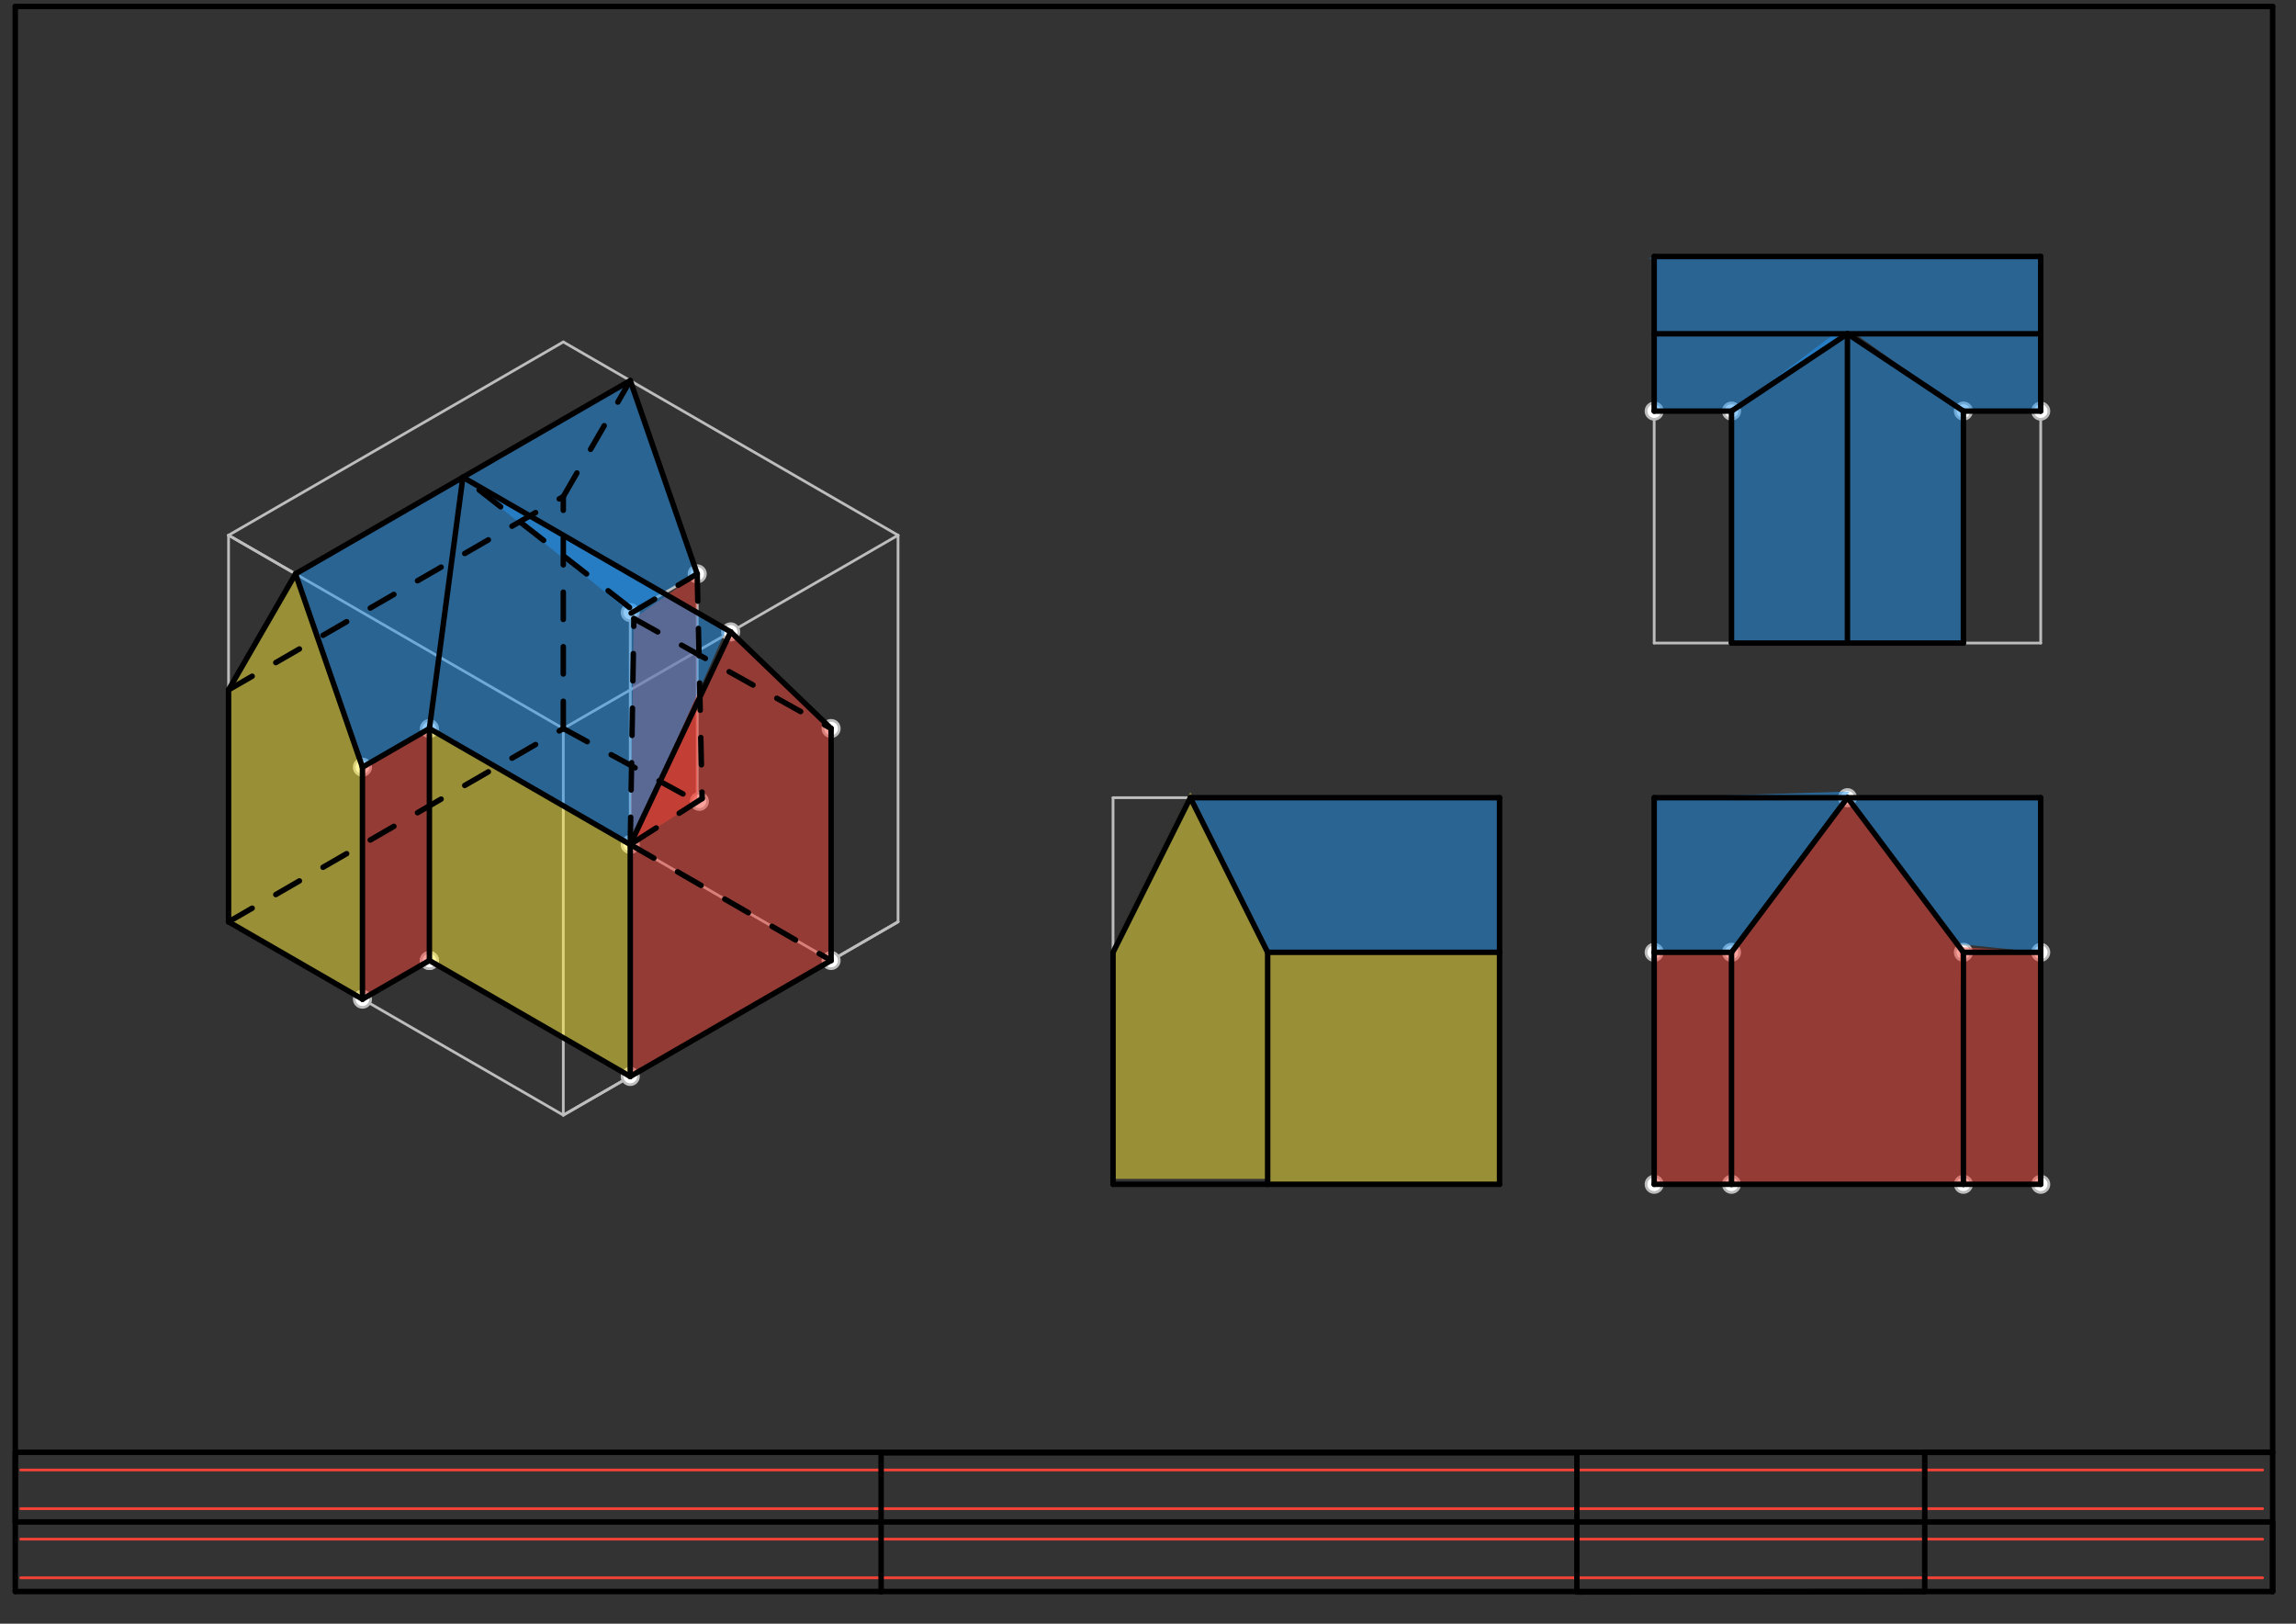 <svg xmlns="http://www.w3.org/2000/svg" class="svg--1it" height="100%" preserveAspectRatio="xMidYMid meet" viewBox="0 0 841.89 595.276" width="100%"><rect x="0" y="0" width="841.89" height="595.276" fill="#333333" stroke="none"/><defs><marker id="marker-arrow" markerHeight="16" markerUnits="userSpaceOnUse" markerWidth="24" orient="auto-start-reverse" refX="24" refY="4" viewBox="0 0 24 8"><path d="M 0 0 L 24 4 L 0 8 z" stroke="inherit"></path></marker></defs><g class="aux-layer--1FB"><g class="element--2qn"><line stroke="#F44336" stroke-dasharray="none" stroke-linecap="round" stroke-width="1" x1="7.604" x2="829.651" y1="538.926" y2="538.926"></line></g><g class="element--2qn"><line stroke="#F44336" stroke-dasharray="none" stroke-linecap="round" stroke-width="1" x1="829.651" x2="7.604" y1="553.099" y2="553.099"></line></g><g class="element--2qn"><line stroke="#F44336" stroke-dasharray="none" stroke-linecap="round" stroke-width="1" x1="829.651" x2="7.604" y1="564.273" y2="564.273"></line></g><g class="element--2qn"><line stroke="#F44336" stroke-dasharray="none" stroke-linecap="round" stroke-width="1" x1="829.651" x2="7.604" y1="578.446" y2="578.446"></line></g><g class="element--2qn"><line stroke="#BDBDBD" stroke-dasharray="none" stroke-linecap="round" stroke-width="1" x1="606.55" x2="748.282" y1="94.025" y2="94.025"></line></g><g class="element--2qn"><line stroke="#BDBDBD" stroke-dasharray="none" stroke-linecap="round" stroke-width="1" x1="748.282" x2="748.282" y1="94.025" y2="235.757"></line></g><g class="element--2qn"><line stroke="#BDBDBD" stroke-dasharray="none" stroke-linecap="round" stroke-width="1" x1="748.282" x2="606.55" y1="235.757" y2="235.757"></line></g><g class="element--2qn"><line stroke="#BDBDBD" stroke-dasharray="none" stroke-linecap="round" stroke-width="1" x1="606.55" x2="606.55" y1="235.757" y2="94.025"></line></g><g class="element--2qn"><line stroke="#BDBDBD" stroke-dasharray="none" stroke-linecap="round" stroke-width="1" x1="748.282" x2="606.55" y1="292.45" y2="292.45"></line></g><g class="element--2qn"><line stroke="#BDBDBD" stroke-dasharray="none" stroke-linecap="round" stroke-width="1" x1="606.55" x2="606.55" y1="292.45" y2="434.182"></line></g><g class="element--2qn"><line stroke="#BDBDBD" stroke-dasharray="none" stroke-linecap="round" stroke-width="1" x1="606.55" x2="748.282" y1="434.182" y2="434.182"></line></g><g class="element--2qn"><line stroke="#BDBDBD" stroke-dasharray="none" stroke-linecap="round" stroke-width="1" x1="748.282" x2="748.282" y1="434.182" y2="292.45"></line></g><g class="element--2qn"><line stroke="#BDBDBD" stroke-dasharray="none" stroke-linecap="round" stroke-width="1" x1="549.857" x2="549.857" y1="434.182" y2="292.45"></line></g><g class="element--2qn"><line stroke="#BDBDBD" stroke-dasharray="none" stroke-linecap="round" stroke-width="1" x1="549.857" x2="408.125" y1="292.45" y2="292.45"></line></g><g class="element--2qn"><line stroke="#BDBDBD" stroke-dasharray="none" stroke-linecap="round" stroke-width="1" x1="408.125" x2="408.125" y1="292.45" y2="434.182"></line></g><g class="element--2qn"><line stroke="#BDBDBD" stroke-dasharray="none" stroke-linecap="round" stroke-width="1" x1="408.125" x2="549.857" y1="434.182" y2="434.182"></line></g><g class="element--2qn"><line stroke="#BDBDBD" stroke-dasharray="none" stroke-linecap="round" stroke-width="1" x1="206.55" x2="329.294" y1="408.825" y2="337.959"></line></g><g class="element--2qn"><line stroke="#BDBDBD" stroke-dasharray="none" stroke-linecap="round" stroke-width="1" x1="206.55" x2="206.55" y1="408.825" y2="267.093"></line></g><g class="element--2qn"><line stroke="#BDBDBD" stroke-dasharray="none" stroke-linecap="round" stroke-width="1" x1="329.294" x2="329.294" y1="337.959" y2="196.227"></line></g><g class="element--2qn"><line stroke="#BDBDBD" stroke-dasharray="none" stroke-linecap="round" stroke-width="1" x1="329.294" x2="206.55" y1="196.227" y2="267.093"></line></g><g class="element--2qn"><line stroke="#BDBDBD" stroke-dasharray="none" stroke-linecap="round" stroke-width="1" x1="206.55" x2="83.806" y1="408.825" y2="337.959"></line></g><g class="element--2qn"><line stroke="#BDBDBD" stroke-dasharray="none" stroke-linecap="round" stroke-width="1" x1="83.806" x2="83.806" y1="337.959" y2="196.227"></line></g><g class="element--2qn"><line stroke="#BDBDBD" stroke-dasharray="none" stroke-linecap="round" stroke-width="1" x1="83.806" x2="206.55" y1="196.227" y2="267.093"></line></g><g class="element--2qn"><line stroke="#BDBDBD" stroke-dasharray="none" stroke-linecap="round" stroke-width="1" x1="329.294" x2="206.55" y1="196.227" y2="125.36"></line></g><g class="element--2qn"><line stroke="#BDBDBD" stroke-dasharray="none" stroke-linecap="round" stroke-width="1" x1="206.55" x2="83.806" y1="125.36" y2="196.227"></line></g><g class="element--2qn"><line stroke="#BDBDBD" stroke-dasharray="none" stroke-linecap="round" stroke-width="1" x1="329.294" x2="304.745" y1="337.959" y2="352.132"></line></g><g class="element--2qn"><line stroke="#BDBDBD" stroke-dasharray="none" stroke-linecap="round" stroke-width="1" x1="304.745" x2="304.745" y1="352.132" y2="267.093"></line></g><g class="element--2qn"><line stroke="#BDBDBD" stroke-dasharray="none" stroke-linecap="round" stroke-width="1" x1="206.55" x2="231.099" y1="408.825" y2="394.652"></line></g><g class="element--2qn"><line stroke="#BDBDBD" stroke-dasharray="none" stroke-linecap="round" stroke-width="1" x1="231.099" x2="231.099" y1="394.652" y2="309.612"></line></g><g class="element--2qn"><line stroke="#BDBDBD" stroke-dasharray="none" stroke-linecap="round" stroke-width="1" x1="132.904" x2="132.904" y1="366.305" y2="281.266"></line></g><g class="element--2qn"><line stroke="#BDBDBD" stroke-dasharray="none" stroke-linecap="round" stroke-width="1" x1="132.904" x2="157.452" y1="281.266" y2="267.093"></line></g><g class="element--2qn"><line stroke="#BDBDBD" stroke-dasharray="none" stroke-linecap="round" stroke-width="1" x1="157.452" x2="157.452" y1="267.093" y2="352.132"></line></g><g class="element--2qn"><line stroke="#BDBDBD" stroke-dasharray="none" stroke-linecap="round" stroke-width="1" x1="304.745" x2="231.099" y1="352.132" y2="309.612"></line></g><g class="element--2qn"><line stroke="#BDBDBD" stroke-dasharray="none" stroke-linecap="round" stroke-width="1" x1="231.099" x2="231.099" y1="309.612" y2="224.573"></line></g><g class="element--2qn"><line stroke="#BDBDBD" stroke-dasharray="none" stroke-linecap="round" stroke-width="1" x1="231.099" x2="255.648" y1="224.573" y2="210.4"></line></g><g class="element--2qn"><line stroke="#BDBDBD" stroke-dasharray="none" stroke-linecap="round" stroke-width="1" x1="255.648" x2="255.648" y1="210.4" y2="295.439"></line></g><g class="element--2qn"><line stroke="#BDBDBD" stroke-dasharray="10" stroke-linecap="round" stroke-width="1" x1="231.099" x2="255.648" y1="224.573" y2="210.4"></line></g><g class="element--2qn"><line stroke="#BDBDBD" stroke-dasharray="none" stroke-linecap="round" stroke-width="1" x1="83.806" x2="108.355" y1="196.227" y2="210.4"></line></g><g class="element--2qn"><circle cx="677.416" cy="292.45" r="3" stroke="#BDBDBD" stroke-width="1" fill="#ffffff"></circle>}</g><g class="element--2qn"><circle cx="719.936" cy="349.143" r="3" stroke="#BDBDBD" stroke-width="1" fill="#ffffff"></circle>}</g><g class="element--2qn"><circle cx="719.936" cy="434.182" r="3" stroke="#BDBDBD" stroke-width="1" fill="#ffffff"></circle>}</g><g class="element--2qn"><circle cx="634.896" cy="434.182" r="3" stroke="#BDBDBD" stroke-width="1" fill="#ffffff"></circle>}</g><g class="element--2qn"><circle cx="634.896" cy="349.143" r="3" stroke="#BDBDBD" stroke-width="1" fill="#ffffff"></circle>}</g><g class="element--2qn"><circle cx="267.922" cy="231.66" r="3" stroke="#BDBDBD" stroke-width="1" fill="#ffffff"></circle>}</g><g class="element--2qn"><circle cx="304.745" cy="267.093" r="3" stroke="#BDBDBD" stroke-width="1" fill="#ffffff"></circle>}</g><g class="element--2qn"><circle cx="304.745" cy="352.132" r="3" stroke="#BDBDBD" stroke-width="1" fill="#ffffff"></circle>}</g><g class="element--2qn"><circle cx="231.099" cy="394.652" r="3" stroke="#BDBDBD" stroke-width="1" fill="#ffffff"></circle>}</g><g class="element--2qn"><circle cx="231.099" cy="309.612" r="3" stroke="#BDBDBD" stroke-width="1" fill="#ffffff"></circle>}</g><g class="element--2qn"><circle cx="606.55" cy="349.143" r="3" stroke="#BDBDBD" stroke-width="1" fill="#ffffff"></circle>}</g><g class="element--2qn"><circle cx="606.55" cy="434.182" r="3" stroke="#BDBDBD" stroke-width="1" fill="#ffffff"></circle>}</g><g class="element--2qn"><circle cx="606.55" cy="150.718" r="3" stroke="#BDBDBD" stroke-width="1" fill="#ffffff"></circle>}</g><g class="element--2qn"><circle cx="634.896" cy="150.718" r="3" stroke="#BDBDBD" stroke-width="1" fill="#ffffff"></circle>}</g><g class="element--2qn"><circle cx="132.904" cy="281.266" r="3" stroke="#BDBDBD" stroke-width="1" fill="#ffffff"></circle>}</g><g class="element--2qn"><circle cx="157.452" cy="267.093" r="3" stroke="#BDBDBD" stroke-width="1" fill="#ffffff"></circle>}</g><g class="element--2qn"><circle cx="157.452" cy="352.132" r="3" stroke="#BDBDBD" stroke-width="1" fill="#ffffff"></circle>}</g><g class="element--2qn"><circle cx="157.452" cy="352.132" r="3" stroke="#BDBDBD" stroke-width="1" fill="#ffffff"></circle>}</g><g class="element--2qn"><circle cx="132.904" cy="366.305" r="3" stroke="#BDBDBD" stroke-width="1" fill="#ffffff"></circle>}</g><g class="element--2qn"><circle cx="748.282" cy="349.143" r="3" stroke="#BDBDBD" stroke-width="1" fill="#ffffff"></circle>}</g><g class="element--2qn"><circle cx="748.282" cy="434.182" r="3" stroke="#BDBDBD" stroke-width="1" fill="#ffffff"></circle>}</g><g class="element--2qn"><circle cx="719.936" cy="150.718" r="3" stroke="#BDBDBD" stroke-width="1" fill="#ffffff"></circle>}</g><g class="element--2qn"><circle cx="748.282" cy="150.718" r="3" stroke="#BDBDBD" stroke-width="1" fill="#ffffff"></circle>}</g><g class="element--2qn"><circle cx="231.099" cy="224.573" r="3" stroke="#BDBDBD" stroke-width="1" fill="#ffffff"></circle>}</g><g class="element--2qn"><circle cx="255.648" cy="210.4" r="3" stroke="#BDBDBD" stroke-width="1" fill="#ffffff"></circle>}</g><g class="element--2qn"><circle cx="256.438" cy="293.781" r="3" stroke="#BDBDBD" stroke-width="1" fill="#ffffff"></circle>}</g></g><g class="main-layer--3Vd"><g class="element--2qn"><g fill="#F44336" opacity="0.5"><path d="M 677.416 292.45 L 719.936 349.143 L 719.936 434.182 L 634.896 434.182 L 634.896 349.143 L 677.416 292.45 Z" stroke="none"></path></g></g><g class="element--2qn"><g fill="#F44336" opacity="0.5"><path d="M 267.922 231.66 L 304.745 267.093 L 304.745 352.132 L 231.099 394.652 L 231.099 309.612 L 267.922 231.66 Z" stroke="none"></path></g></g><g class="element--2qn"><g fill="#F44336" opacity="0.5"><path d="M 606.55 349.143 L 634.896 349.143 L 634.896 434.182 L 606.55 434.182 L 606.55 349.143 Z" stroke="none"></path></g></g><g class="element--2qn"><g fill="#F44336" opacity="0.5"><path d="M 132.904 281.266 L 157.452 267.093 L 157.452 352.132 L 132.904 366.305 L 132.904 281.266 Z" stroke="none"></path></g></g><g class="element--2qn"><g fill="#F44336" opacity="0.5"><path d="M 718.615 347.188 L 748.282 349.143 L 748.282 434.182 L 719.936 434.182 L 718.615 347.188 Z" stroke="none"></path></g></g><g class="element--2qn"><g fill="#F44336" opacity="0.5"><path d="M 232.438 226.781 L 255.648 210.4 L 255.648 293.917 L 231.099 309.612 L 232.438 226.781 Z" stroke="none"></path></g></g><g class="element--2qn"><g fill="#FFEB3B" opacity="0.5"><path d="M 464.818 349.143 L 549.857 349.143 L 549.857 434.182 L 464.818 434.182 L 464.818 349.143 Z" stroke="none"></path></g></g><g class="element--2qn"><g fill="#FFEB3B" opacity="0.5"><path d="M 157.452 267.093 L 231.099 309.612 L 231.099 394.652 L 157.452 352.132 L 157.452 267.093 Z" stroke="none"></path></g></g><g class="element--2qn"><g fill="#FFEB3B" opacity="0.5"><path d="M 408.125 432.182 L 408.125 347.143 L 436.471 290.45 L 464.818 347.143 L 464.818 432.182 L 408.125 432.182 Z" stroke="none"></path></g></g><g class="element--2qn"><g fill="#FFEB3B" opacity="0.5"><path d="M 83.806 252.919 L 108.355 210.4 L 132.904 281.266 L 132.904 366.305 L 83.806 337.959 L 83.806 252.919 Z" stroke="none"></path></g></g><g class="element--2qn"><g fill="#2196F3" opacity="0.5"><path d="M 108.355 210.4 L 169.727 174.967 L 157.452 267.093 L 132.904 281.266 L 108.355 210.4 Z" stroke="none"></path></g></g><g class="element--2qn"><g fill="#2196F3" opacity="0.5"><path d="M 606.55 292.45 L 678.286 290.161 L 634.896 349.143 L 606.55 349.143 L 606.55 292.45 Z" stroke="none"></path></g></g><g class="element--2qn"><g fill="#2196F3" opacity="0.5"><path d="M 677.416 292.45 L 748.282 292.45 L 748.282 349.143 L 718.857 346.161 L 677.416 292.45 Z" stroke="none"></path></g></g><g class="element--2qn"><g fill="#2196F3" opacity="0.5"><path d="M 169.727 174.967 L 231.099 139.534 L 255.648 210.4 L 230.286 223.875 L 169.727 174.967 Z" stroke="none"></path></g></g><g class="element--2qn"><g fill="#2196F3" opacity="0.5"><path d="M 436.471 292.45 L 549.857 292.45 L 549.857 349.143 L 464.818 349.143 L 436.471 292.45 Z" stroke="none"></path></g></g><g class="element--2qn"><g fill="#2196F3" opacity="0.5"><path d="M 169.727 174.967 L 266.286 230.732 L 231.099 309.612 L 157.452 267.093 L 169.727 174.967 Z" stroke="none"></path></g></g><g class="element--2qn"><g fill="#2196F3" opacity="0.5"><path d="M 606.55 122.371 L 677.416 122.371 L 634.896 150.718 L 606.55 150.718 L 606.55 122.371 Z" stroke="none"></path></g></g><g class="element--2qn"><g fill="#2196F3" opacity="0.5"><path d="M 677.416 122.371 L 748.282 122.371 L 748.282 150.718 L 719.936 150.718 L 679.438 121.781 Z" stroke="none"></path></g></g><g class="element--2qn"><g fill="#2196F3" opacity="0.5"><path d="M 677.416 122.371 L 677.416 235.757 L 634.896 235.757 L 634.896 150.718 L 673.438 121.781 Z" stroke="none"></path></g></g><g class="element--2qn"><g fill="#2196F3" opacity="0.5"><path d="M 677.416 122.371 L 677.416 235.757 L 719.936 235.757 L 719.936 150.718 L 677.416 122.371 Z" stroke="none"></path></g></g><g class="element--2qn"><g fill="#2196F3" opacity="0.5"><path d="M 606.55 94.025 L 606.55 122.371 L 748.282 122.371 L 748.282 94.025 L 604.438 94.781 Z" stroke="none"></path></g></g><g class="element--2qn"><line stroke="#000000" stroke-dasharray="none" stroke-linecap="round" stroke-width="2" x1="5.604" x2="833.321" y1="2.375" y2="2.375"></line></g><g class="element--2qn"><line stroke="#000000" stroke-dasharray="none" stroke-linecap="round" stroke-width="2" x1="833.321" x2="833.321" y1="2.375" y2="583.477"></line></g><g class="element--2qn"><line stroke="#000000" stroke-dasharray="none" stroke-linecap="round" stroke-width="2" x1="833.321" x2="5.604" y1="583.477" y2="583.477"></line></g><g class="element--2qn"><line stroke="#000000" stroke-dasharray="none" stroke-linecap="round" stroke-width="2" x1="5.604" x2="5.604" y1="583.477" y2="2.375"></line></g><g class="element--2qn"><line stroke="#000000" stroke-dasharray="none" stroke-linecap="round" stroke-width="2" x1="833.321" x2="833.321" y1="583.477" y2="557.966"></line></g><g class="element--2qn"><line stroke="#000000" stroke-dasharray="none" stroke-linecap="round" stroke-width="2" x1="833.321" x2="5.604" y1="557.966" y2="557.966"></line></g><g class="element--2qn"><line stroke="#000000" stroke-dasharray="none" stroke-linecap="round" stroke-width="2" x1="5.604" x2="5.604" y1="557.966" y2="532.454"></line></g><g class="element--2qn"><line stroke="#000000" stroke-dasharray="none" stroke-linecap="round" stroke-width="2" x1="5.604" x2="833.321" y1="532.454" y2="532.454"></line></g><g class="element--2qn"><line stroke="#000000" stroke-dasharray="none" stroke-linecap="round" stroke-width="2" x1="833.321" x2="705.762" y1="532.454" y2="532.454"></line></g><g class="element--2qn"><line stroke="#000000" stroke-dasharray="none" stroke-linecap="round" stroke-width="2" x1="705.762" x2="705.762" y1="532.454" y2="583.477"></line></g><g class="element--2qn"><line stroke="#000000" stroke-dasharray="none" stroke-linecap="round" stroke-width="2" x1="705.762" x2="578.203" y1="583.477" y2="583.646"></line></g><g class="element--2qn"><line stroke="#000000" stroke-dasharray="none" stroke-linecap="round" stroke-width="2" x1="578.203" x2="578.203" y1="583.646" y2="532.622"></line></g><g class="element--2qn"><line stroke="#000000" stroke-dasharray="none" stroke-linecap="round" stroke-width="2" x1="578.203" x2="323.085" y1="532.622" y2="532.622"></line></g><g class="element--2qn"><line stroke="#000000" stroke-dasharray="none" stroke-linecap="round" stroke-width="2" x1="323.085" x2="323.085" y1="532.622" y2="583.646"></line></g><g class="element--2qn"><line stroke="#000000" stroke-dasharray="none" stroke-linecap="round" stroke-width="2" x1="606.55" x2="606.55" y1="94.025" y2="150.718"></line></g><g class="element--2qn"><line stroke="#000000" stroke-dasharray="none" stroke-linecap="round" stroke-width="2" x1="606.55" x2="634.896" y1="150.718" y2="150.718"></line></g><g class="element--2qn"><line stroke="#000000" stroke-dasharray="none" stroke-linecap="round" stroke-width="2" x1="634.896" x2="634.896" y1="150.718" y2="235.757"></line></g><g class="element--2qn"><line stroke="#000000" stroke-dasharray="none" stroke-linecap="round" stroke-width="2" x1="634.896" x2="719.936" y1="235.757" y2="235.757"></line></g><g class="element--2qn"><line stroke="#000000" stroke-dasharray="none" stroke-linecap="round" stroke-width="2" x1="719.936" x2="719.936" y1="235.757" y2="150.718"></line></g><g class="element--2qn"><line stroke="#000000" stroke-dasharray="none" stroke-linecap="round" stroke-width="2" x1="719.936" x2="748.282" y1="150.718" y2="150.718"></line></g><g class="element--2qn"><line stroke="#000000" stroke-dasharray="none" stroke-linecap="round" stroke-width="2" x1="748.282" x2="748.282" y1="150.718" y2="94.025"></line></g><g class="element--2qn"><line stroke="#000000" stroke-dasharray="none" stroke-linecap="round" stroke-width="2" x1="748.282" x2="606.55" y1="94.025" y2="94.025"></line></g><g class="element--2qn"><line stroke="#000000" stroke-dasharray="none" stroke-linecap="round" stroke-width="2" x1="748.282" x2="606.55" y1="122.371" y2="122.371"></line></g><g class="element--2qn"><line stroke="#000000" stroke-dasharray="none" stroke-linecap="round" stroke-width="2" x1="634.896" x2="677.416" y1="150.718" y2="122.371"></line></g><g class="element--2qn"><line stroke="#000000" stroke-dasharray="none" stroke-linecap="round" stroke-width="2" x1="719.936" x2="677.416" y1="150.718" y2="122.371"></line></g><g class="element--2qn"><line stroke="#000000" stroke-dasharray="none" stroke-linecap="round" stroke-width="2" x1="606.55" x2="606.55" y1="292.45" y2="349.143"></line></g><g class="element--2qn"><line stroke="#000000" stroke-dasharray="none" stroke-linecap="round" stroke-width="2" x1="606.55" x2="634.896" y1="349.143" y2="349.143"></line></g><g class="element--2qn"><line stroke="#000000" stroke-dasharray="none" stroke-linecap="round" stroke-width="2" x1="634.896" x2="634.896" y1="349.143" y2="434.182"></line></g><g class="element--2qn"><line stroke="#000000" stroke-dasharray="none" stroke-linecap="round" stroke-width="2" x1="634.896" x2="606.55" y1="434.182" y2="434.182"></line></g><g class="element--2qn"><line stroke="#000000" stroke-dasharray="none" stroke-linecap="round" stroke-width="2" x1="606.55" x2="606.55" y1="434.182" y2="349.143"></line></g><g class="element--2qn"><line stroke="#000000" stroke-dasharray="none" stroke-linecap="round" stroke-width="2" x1="606.55" x2="677.416" y1="292.45" y2="292.45"></line></g><g class="element--2qn"><line stroke="#000000" stroke-dasharray="none" stroke-linecap="round" stroke-width="2" x1="677.416" x2="634.896" y1="292.45" y2="349.143"></line></g><g class="element--2qn"><line stroke="#000000" stroke-dasharray="none" stroke-linecap="round" stroke-width="2" x1="634.896" x2="719.936" y1="434.182" y2="434.182"></line></g><g class="element--2qn"><line stroke="#000000" stroke-dasharray="none" stroke-linecap="round" stroke-width="2" x1="719.936" x2="719.936" y1="434.182" y2="349.143"></line></g><g class="element--2qn"><line stroke="#000000" stroke-dasharray="none" stroke-linecap="round" stroke-width="2" x1="719.936" x2="677.416" y1="349.143" y2="292.45"></line></g><g class="element--2qn"><line stroke="#000000" stroke-dasharray="none" stroke-linecap="round" stroke-width="2" x1="719.936" x2="748.282" y1="349.143" y2="349.143"></line></g><g class="element--2qn"><line stroke="#000000" stroke-dasharray="none" stroke-linecap="round" stroke-width="2" x1="748.282" x2="748.282" y1="349.143" y2="434.182"></line></g><g class="element--2qn"><line stroke="#000000" stroke-dasharray="none" stroke-linecap="round" stroke-width="2" x1="748.282" x2="719.936" y1="434.182" y2="434.182"></line></g><g class="element--2qn"><line stroke="#000000" stroke-dasharray="none" stroke-linecap="round" stroke-width="2" x1="748.282" x2="748.282" y1="349.143" y2="292.45"></line></g><g class="element--2qn"><line stroke="#000000" stroke-dasharray="none" stroke-linecap="round" stroke-width="2" x1="748.282" x2="677.416" y1="292.45" y2="292.45"></line></g><g class="element--2qn"><line stroke="#000000" stroke-dasharray="none" stroke-linecap="round" stroke-width="2" x1="408.125" x2="464.818" y1="434.182" y2="434.182"></line></g><g class="element--2qn"><line stroke="#000000" stroke-dasharray="none" stroke-linecap="round" stroke-width="2" x1="464.818" x2="464.818" y1="434.182" y2="349.143"></line></g><g class="element--2qn"><line stroke="#000000" stroke-dasharray="none" stroke-linecap="round" stroke-width="2" x1="464.818" x2="549.857" y1="349.143" y2="349.143"></line></g><g class="element--2qn"><line stroke="#000000" stroke-dasharray="none" stroke-linecap="round" stroke-width="2" x1="549.857" x2="549.857" y1="349.143" y2="434.182"></line></g><g class="element--2qn"><line stroke="#000000" stroke-dasharray="none" stroke-linecap="round" stroke-width="2" x1="549.857" x2="464.818" y1="434.182" y2="434.182"></line></g><g class="element--2qn"><line stroke="#000000" stroke-dasharray="none" stroke-linecap="round" stroke-width="2" x1="549.857" x2="549.857" y1="349.143" y2="292.45"></line></g><g class="element--2qn"><line stroke="#000000" stroke-dasharray="none" stroke-linecap="round" stroke-width="2" x1="549.857" x2="436.471" y1="292.45" y2="292.45"></line></g><g class="element--2qn"><line stroke="#000000" stroke-dasharray="none" stroke-linecap="round" stroke-width="2" x1="436.471" x2="464.818" y1="292.45" y2="349.143"></line></g><g class="element--2qn"><line stroke="#000000" stroke-dasharray="none" stroke-linecap="round" stroke-width="2" x1="408.125" x2="408.125" y1="434.182" y2="349.143"></line></g><g class="element--2qn"><line stroke="#000000" stroke-dasharray="none" stroke-linecap="round" stroke-width="2" x1="408.125" x2="436.471" y1="349.143" y2="292.45"></line></g><g class="element--2qn"><line stroke="#000000" stroke-dasharray="none" stroke-linecap="round" stroke-width="2" x1="677.416" x2="677.416" y1="122.371" y2="235.757"></line></g><g class="element--2qn"><line stroke="#000000" stroke-dasharray="none" stroke-linecap="round" stroke-width="2" x1="267.922" x2="304.745" y1="231.66" y2="267.093"></line></g><g class="element--2qn"><line stroke="#000000" stroke-dasharray="none" stroke-linecap="round" stroke-width="2" x1="304.745" x2="304.745" y1="267.093" y2="352.132"></line></g><g class="element--2qn"><line stroke="#000000" stroke-dasharray="none" stroke-linecap="round" stroke-width="2" x1="304.745" x2="231.099" y1="352.132" y2="394.652"></line></g><g class="element--2qn"><line stroke="#000000" stroke-dasharray="none" stroke-linecap="round" stroke-width="2" x1="231.099" x2="231.099" y1="394.652" y2="309.612"></line></g><g class="element--2qn"><line stroke="#000000" stroke-dasharray="none" stroke-linecap="round" stroke-width="2" x1="231.099" x2="267.922" y1="309.612" y2="231.66"></line></g><g class="element--2qn"><line stroke="#000000" stroke-dasharray="none" stroke-linecap="round" stroke-width="2" x1="132.904" x2="157.452" y1="281.266" y2="267.093"></line></g><g class="element--2qn"><line stroke="#000000" stroke-dasharray="none" stroke-linecap="round" stroke-width="2" x1="157.452" x2="157.452" y1="267.093" y2="352.132"></line></g><g class="element--2qn"><line stroke="#000000" stroke-dasharray="none" stroke-linecap="round" stroke-width="2" x1="157.452" x2="132.904" y1="352.132" y2="366.305"></line></g><g class="element--2qn"><line stroke="#000000" stroke-dasharray="none" stroke-linecap="round" stroke-width="2" x1="132.904" x2="132.904" y1="366.305" y2="281.266"></line></g><g class="element--2qn"><line stroke="#000000" stroke-dasharray="10" stroke-linecap="round" stroke-width="2" x1="231.438" x2="255.648" y1="224.781" y2="210.4"></line></g><g class="element--2qn"><line stroke="#000000" stroke-dasharray="10" stroke-linecap="round" stroke-width="2" x1="255.648" x2="257.459" y1="210.4" y2="292.759"></line></g><g class="element--2qn"><line stroke="#000000" stroke-dasharray="10" stroke-linecap="round" stroke-width="2" x1="257.459" x2="231.099" y1="292.759" y2="309.612"></line></g><g class="element--2qn"><line stroke="#000000" stroke-dasharray="10" stroke-linecap="round" stroke-width="2" x1="231.099" x2="232.438" y1="309.612" y2="226.781"></line></g><g class="element--2qn"><line stroke="#000000" stroke-dasharray="none" stroke-linecap="round" stroke-width="2" x1="231.099" x2="157.452" y1="309.612" y2="267.093"></line></g><g class="element--2qn"><line stroke="#000000" stroke-dasharray="none" stroke-linecap="round" stroke-width="2" x1="231.099" x2="157.452" y1="394.652" y2="352.132"></line></g><g class="element--2qn"><line stroke="#000000" stroke-dasharray="none" stroke-linecap="round" stroke-width="2" x1="132.904" x2="83.806" y1="366.305" y2="337.959"></line></g><g class="element--2qn"><line stroke="#000000" stroke-dasharray="none" stroke-linecap="round" stroke-width="2" x1="83.806" x2="83.806" y1="337.959" y2="252.919"></line></g><g class="element--2qn"><line stroke="#000000" stroke-dasharray="none" stroke-linecap="round" stroke-width="2" x1="83.806" x2="108.355" y1="252.919" y2="210.4"></line></g><g class="element--2qn"><line stroke="#000000" stroke-dasharray="none" stroke-linecap="round" stroke-width="2" x1="108.355" x2="132.904" y1="210.4" y2="281.266"></line></g><g class="element--2qn"><line stroke="#000000" stroke-dasharray="none" stroke-linecap="round" stroke-width="2" x1="108.355" x2="231.099" y1="210.4" y2="139.534"></line></g><g class="element--2qn"><line stroke="#000000" stroke-dasharray="none" stroke-linecap="round" stroke-width="2" x1="231.099" x2="255.648" y1="139.534" y2="210.4"></line></g><g class="element--2qn"><line stroke="#000000" stroke-dasharray="10" stroke-linecap="round" stroke-width="2" x1="232.438" x2="304.745" y1="226.781" y2="267.093"></line></g><g class="element--2qn"><line stroke="#000000" stroke-dasharray="none" stroke-linecap="round" stroke-width="2" x1="267.922" x2="169.727" y1="231.66" y2="174.967"></line></g><g class="element--2qn"><line stroke="#000000" stroke-dasharray="none" stroke-linecap="round" stroke-width="2" x1="157.452" x2="169.727" y1="267.093" y2="174.967"></line></g><g class="element--2qn"><line stroke="#000000" stroke-dasharray="10" stroke-linecap="round" stroke-width="2" x1="230.857" x2="169.727" y1="222.732" y2="174.967"></line></g><g class="element--2qn"><line stroke="#000000" stroke-dasharray="10" stroke-linecap="round" stroke-width="2" x1="83.806" x2="206.55" y1="337.959" y2="267.093"></line></g><g class="element--2qn"><line stroke="#000000" stroke-dasharray="10" stroke-linecap="round" stroke-width="2" x1="206.55" x2="206.55" y1="267.093" y2="182.053"></line></g><g class="element--2qn"><line stroke="#000000" stroke-dasharray="10" stroke-linecap="round" stroke-width="2" x1="206.55" x2="231.099" y1="182.053" y2="139.534"></line></g><g class="element--2qn"><line stroke="#000000" stroke-dasharray="10" stroke-linecap="round" stroke-width="2" x1="206.55" x2="255.648" y1="267.093" y2="293.917"></line></g><g class="element--2qn"><line stroke="#000000" stroke-dasharray="10" stroke-linecap="round" stroke-width="2" x1="231.099" x2="304.745" y1="309.612" y2="352.132"></line></g><g class="element--2qn"><line stroke="#000000" stroke-dasharray="10" stroke-linecap="round" stroke-width="2" x1="83.806" x2="206.55" y1="252.919" y2="182.053"></line></g></g><g class="snaps-layer--2PT"></g><g class="temp-layer--rAP"></g></svg>